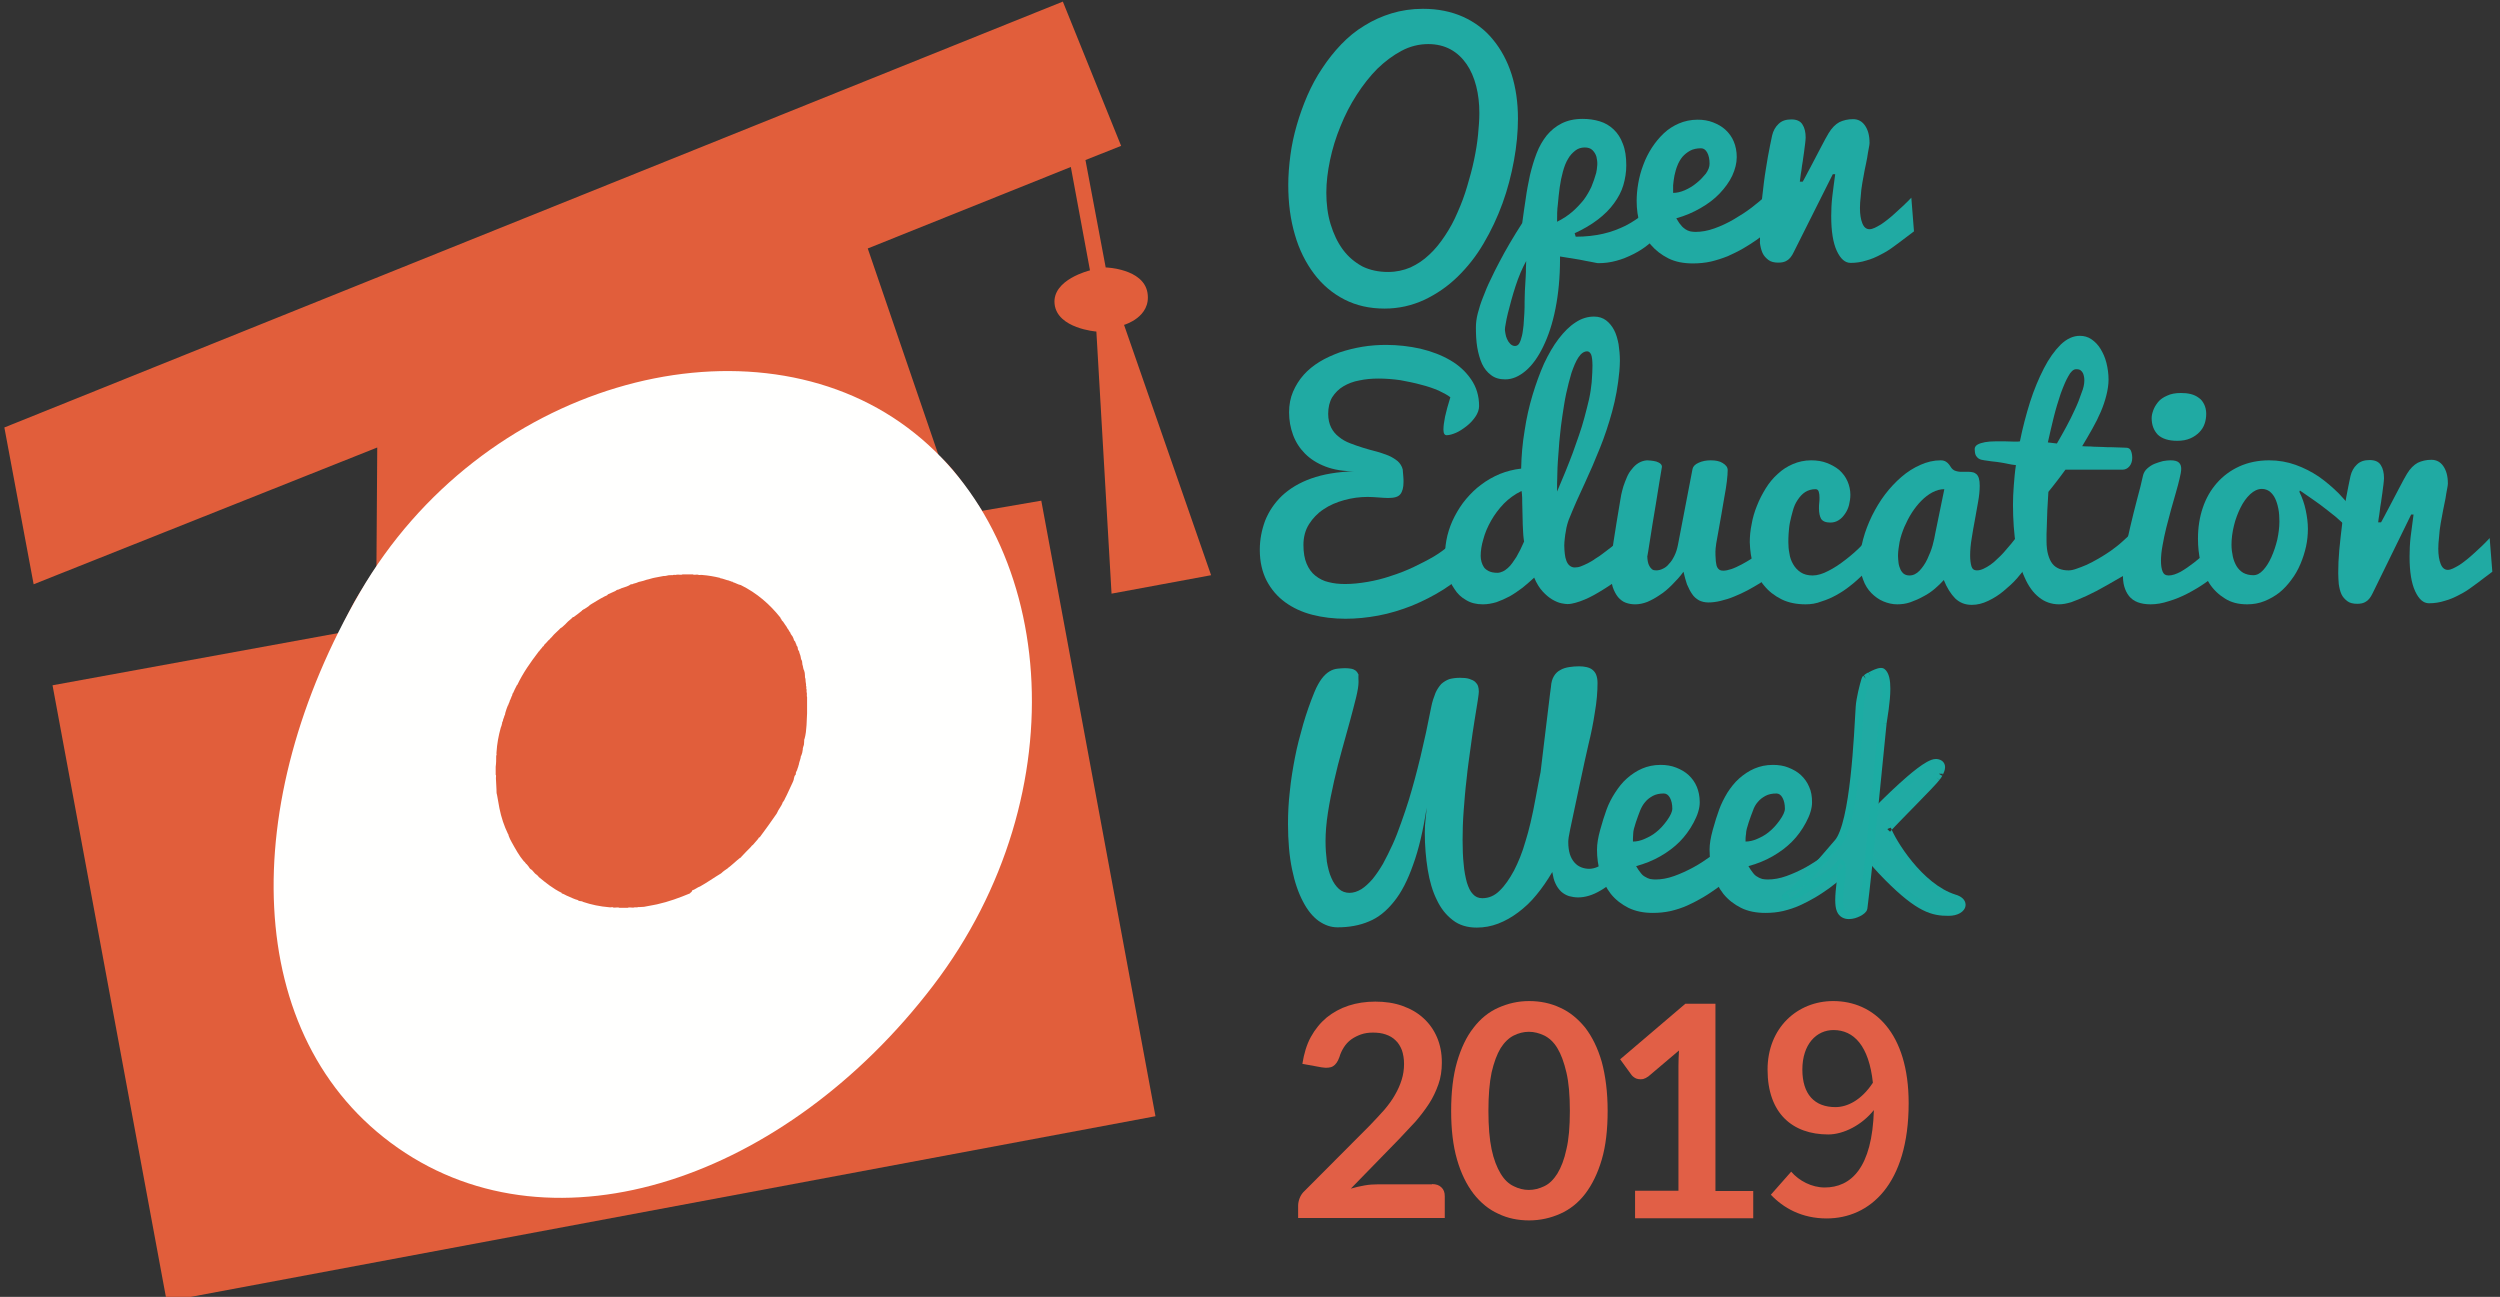 <?xml version="1.0" encoding="UTF-8"?>
<svg width="160px" height="83px" viewBox="0 0 160 83" version="1.1" xmlns="http://www.w3.org/2000/svg" xmlns:xlink="http://www.w3.org/1999/xlink">
    <rect x="0" y="0" width="160" height="83" fill="#333333" stroke="none"/>
    <!-- Generator: Sketch 51.3 (57544) - http://www.bohemiancoding.com/sketch -->
    <title>oew logo copy</title>
    <desc>Created with Sketch.</desc>
    <defs></defs>
    <g id="Page-1" stroke="none" stroke-width="1" fill="none" fill-rule="evenodd">
        <g id="Flyer-option-2-back" transform="translate(-33, -49)">
            <g id="oew-logo" transform="translate(33, 49)">
                <g id="Group-8">
                    <path d="M99.653,14.192 C100.028,14.004 100.369,13.781 100.641,13.542 C100.914,13.302 101.152,13.046 101.357,12.79 C101.561,12.516 101.714,12.242 101.851,11.952 C101.97,11.661 102.072,11.37 102.157,11.063 C102.191,10.926 102.208,10.755 102.225,10.567 C102.242,10.379 102.208,10.208 102.174,10.037 C102.123,9.866 102.038,9.729 101.918,9.609 C101.799,9.49 101.629,9.438 101.424,9.438 C101.186,9.438 100.982,9.507 100.812,9.643 C100.641,9.78 100.471,9.951 100.351,10.174 C100.215,10.396 100.113,10.669 100.028,10.977 C99.943,11.285 99.875,11.61 99.824,11.969 C99.772,12.328 99.738,12.687 99.704,13.063 C99.653,13.422 99.653,13.816 99.653,14.192 Z M96.314,21.099 C96.314,21.151 96.332,21.236 96.349,21.356 C96.365,21.476 96.399,21.578 96.451,21.698 C96.502,21.818 96.57,21.92 96.655,22.006 C96.741,22.091 96.843,22.143 96.962,22.143 C97.064,22.143 97.166,22.091 97.234,21.972 C97.303,21.852 97.354,21.698 97.405,21.493 C97.456,21.287 97.473,21.066 97.507,20.826 C97.524,20.569 97.541,20.313 97.558,20.057 C97.575,19.8 97.575,19.544 97.575,19.287 C97.575,19.031 97.592,18.808 97.592,18.62 C97.609,18.278 97.626,17.988 97.643,17.748 C97.66,17.509 97.66,17.304 97.66,17.15 C97.66,16.979 97.677,16.825 97.677,16.705 C97.558,16.91 97.439,17.167 97.32,17.441 C97.2,17.714 97.098,18.005 96.996,18.312 C96.893,18.62 96.808,18.911 96.723,19.219 C96.638,19.526 96.57,19.8 96.502,20.057 C96.434,20.313 96.399,20.535 96.365,20.723 C96.332,20.877 96.314,21.014 96.314,21.099 Z M100.845,15.149 C101.492,15.149 102.072,15.081 102.6,14.961 C103.128,14.842 103.605,14.653 104.03,14.448 C104.456,14.226 104.848,13.969 105.189,13.679 C105.529,13.388 105.853,13.08 106.126,12.738 L106.228,14.927 C106.024,15.183 105.785,15.423 105.496,15.645 C105.206,15.884 104.882,16.09 104.542,16.26 C104.201,16.432 103.843,16.585 103.452,16.688 C103.076,16.791 102.702,16.842 102.327,16.842 C102.276,16.842 102.225,16.842 102.157,16.825 C102.089,16.808 101.97,16.791 101.816,16.757 C101.646,16.722 101.407,16.688 101.101,16.619 C100.795,16.568 100.369,16.5 99.841,16.415 L99.841,16.585 C99.841,17.748 99.738,18.808 99.551,19.749 C99.363,20.706 99.091,21.51 98.767,22.177 C98.444,22.844 98.069,23.374 97.643,23.733 C97.217,24.092 96.791,24.28 96.332,24.28 C95.974,24.28 95.667,24.194 95.429,24.006 C95.19,23.835 94.986,23.579 94.85,23.288 C94.713,22.98 94.611,22.621 94.543,22.228 C94.475,21.818 94.458,21.39 94.458,20.945 C94.458,20.689 94.492,20.382 94.577,20.057 C94.662,19.732 94.764,19.39 94.918,19.014 C95.054,18.654 95.207,18.278 95.395,17.902 C95.565,17.526 95.753,17.167 95.94,16.808 C96.365,15.987 96.86,15.149 97.422,14.277 C97.49,13.781 97.558,13.268 97.643,12.738 C97.711,12.208 97.814,11.712 97.916,11.216 C98.035,10.721 98.171,10.259 98.342,9.815 C98.512,9.37 98.733,8.994 98.989,8.669 C99.261,8.344 99.568,8.088 99.943,7.9 C100.317,7.711 100.76,7.609 101.288,7.609 C101.681,7.609 102.038,7.66 102.379,7.763 C102.719,7.865 103.009,8.036 103.265,8.275 C103.52,8.515 103.724,8.823 103.86,9.199 C104.014,9.575 104.082,10.037 104.082,10.584 C104.082,11.011 104.014,11.439 103.894,11.85 C103.775,12.26 103.571,12.636 103.298,13.012 C103.026,13.388 102.685,13.73 102.259,14.055 C101.833,14.38 101.339,14.67 100.778,14.927 L100.845,15.149 Z" id="Fill-263" fill="#20AAA3"></path>
                    <path d="M107.08,12.345 C107.301,12.345 107.557,12.293 107.829,12.174 C108.102,12.054 108.358,11.901 108.579,11.712 C108.817,11.525 109.004,11.319 109.175,11.114 C109.328,10.892 109.413,10.686 109.413,10.482 C109.413,10.191 109.362,9.951 109.26,9.763 C109.158,9.575 109.022,9.49 108.868,9.49 C108.596,9.49 108.358,9.541 108.17,9.643 C107.982,9.746 107.812,9.883 107.676,10.037 C107.54,10.208 107.437,10.379 107.352,10.601 C107.267,10.806 107.216,11.011 107.165,11.234 C107.131,11.439 107.097,11.644 107.08,11.85 C107.08,12.037 107.08,12.208 107.08,12.345 Z M108.34,16.859 C107.744,16.859 107.216,16.757 106.773,16.534 C106.33,16.312 105.955,16.021 105.649,15.662 C105.342,15.303 105.121,14.876 104.968,14.38 C104.814,13.901 104.746,13.388 104.746,12.858 C104.746,12.499 104.78,12.123 104.848,11.73 C104.917,11.336 105.019,10.943 105.172,10.55 C105.308,10.174 105.496,9.798 105.718,9.456 C105.939,9.114 106.194,8.806 106.483,8.532 C106.773,8.259 107.097,8.053 107.455,7.9 C107.812,7.746 108.221,7.66 108.647,7.66 C109.004,7.66 109.328,7.711 109.635,7.831 C109.942,7.951 110.214,8.105 110.435,8.31 C110.657,8.515 110.844,8.772 110.963,9.062 C111.083,9.353 111.151,9.677 111.151,10.054 C111.151,10.447 111.048,10.84 110.861,11.251 C110.674,11.644 110.401,12.02 110.061,12.379 C109.72,12.738 109.311,13.046 108.834,13.319 C108.358,13.593 107.846,13.816 107.284,13.969 C107.387,14.141 107.472,14.294 107.574,14.397 C107.659,14.517 107.761,14.602 107.863,14.67 C107.965,14.739 108.051,14.773 108.17,14.807 C108.273,14.825 108.391,14.842 108.51,14.842 C108.885,14.842 109.294,14.773 109.72,14.619 C110.146,14.466 110.554,14.277 110.963,14.038 C111.372,13.799 111.747,13.559 112.105,13.285 C112.462,13.012 112.769,12.756 113.007,12.516 L114.234,13.799 C113.672,14.38 113.075,14.893 112.445,15.337 C112.173,15.526 111.883,15.714 111.56,15.902 C111.236,16.09 110.913,16.243 110.572,16.398 C110.231,16.534 109.856,16.654 109.498,16.74 C109.107,16.825 108.732,16.859 108.34,16.859 Z" id="Fill-264" fill="#20AAA3"></path>
                    <path d="M112.633,14.858 C112.633,14.431 112.65,13.952 112.701,13.388 C112.752,12.841 112.82,12.277 112.888,11.695 C112.956,11.131 113.059,10.567 113.144,10.037 C113.246,9.507 113.331,9.045 113.416,8.669 C113.485,8.378 113.621,8.122 113.825,7.934 C114.029,7.728 114.302,7.643 114.643,7.643 C114.984,7.643 115.222,7.746 115.358,7.968 C115.494,8.173 115.562,8.464 115.562,8.806 C115.562,8.908 115.545,9.028 115.528,9.199 C115.511,9.37 115.477,9.541 115.46,9.729 C115.426,9.917 115.409,10.122 115.375,10.327 C115.341,10.533 115.307,10.721 115.29,10.909 C115.256,11.08 115.239,11.234 115.222,11.37 C115.205,11.507 115.188,11.592 115.188,11.627 L115.375,11.627 C115.409,11.559 115.477,11.439 115.562,11.285 C115.647,11.131 115.733,10.943 115.852,10.738 C115.954,10.533 116.073,10.31 116.193,10.088 C116.312,9.866 116.431,9.643 116.533,9.438 C116.635,9.233 116.738,9.045 116.823,8.891 C116.908,8.737 116.976,8.617 117.027,8.532 C117.231,8.19 117.47,7.951 117.726,7.814 C117.981,7.694 118.271,7.626 118.595,7.626 C118.918,7.626 119.173,7.763 119.361,8.036 C119.549,8.31 119.651,8.669 119.651,9.148 C119.651,9.216 119.634,9.336 119.599,9.507 C119.566,9.677 119.531,9.866 119.497,10.105 C119.463,10.344 119.395,10.584 119.344,10.858 C119.293,11.131 119.242,11.422 119.191,11.695 C119.14,11.986 119.105,12.26 119.088,12.55 C119.054,12.824 119.037,13.098 119.037,13.319 C119.037,13.713 119.088,14.038 119.191,14.294 C119.293,14.551 119.446,14.67 119.651,14.67 C119.753,14.67 119.855,14.636 119.974,14.585 C120.094,14.534 120.23,14.448 120.383,14.363 C120.519,14.277 120.672,14.157 120.826,14.038 C120.979,13.918 121.116,13.799 121.268,13.661 C121.609,13.354 121.967,13.029 122.325,12.653 L122.495,14.807 L122.018,15.167 C121.763,15.372 121.49,15.559 121.218,15.765 C120.945,15.97 120.672,16.141 120.366,16.295 C120.077,16.449 119.77,16.585 119.446,16.671 C119.122,16.774 118.799,16.825 118.441,16.825 C118.083,16.825 117.794,16.568 117.555,16.056 C117.317,15.542 117.198,14.807 117.198,13.833 C117.198,13.457 117.215,13.029 117.266,12.584 C117.317,12.14 117.385,11.661 117.453,11.148 L117.3,11.148 L114.796,16.141 C114.676,16.398 114.524,16.585 114.37,16.671 C114.217,16.774 114.029,16.808 113.808,16.808 C113.553,16.808 113.331,16.757 113.178,16.637 C113.024,16.517 112.888,16.38 112.803,16.192 C112.718,16.004 112.667,15.782 112.633,15.542 C112.65,15.354 112.633,15.115 112.633,14.858" id="Fill-265" fill="#20AAA3"></path>
                    <path d="M88.837,17.406 C89.348,17.406 89.825,17.304 90.268,17.116 C90.711,16.91 91.102,16.654 91.477,16.295 C91.852,15.953 92.175,15.542 92.482,15.081 C92.789,14.619 93.061,14.124 93.283,13.593 C93.521,13.063 93.725,12.516 93.896,11.935 C94.066,11.37 94.22,10.806 94.338,10.242 C94.458,9.677 94.543,9.148 94.594,8.635 C94.645,8.122 94.679,7.643 94.679,7.233 C94.679,6.617 94.611,6.036 94.475,5.506 C94.338,4.975 94.134,4.497 93.862,4.104 C93.589,3.71 93.249,3.385 92.84,3.163 C92.431,2.941 91.954,2.821 91.409,2.821 C90.83,2.821 90.251,2.958 89.705,3.249 C89.16,3.54 88.649,3.916 88.156,4.394 C87.678,4.873 87.236,5.437 86.827,6.07 C86.418,6.702 86.077,7.369 85.788,8.088 C85.499,8.789 85.277,9.507 85.123,10.242 C84.97,10.977 84.885,11.661 84.885,12.328 C84.885,13.046 84.97,13.73 85.158,14.346 C85.345,14.961 85.601,15.508 85.941,15.97 C86.282,16.432 86.69,16.774 87.184,17.047 C87.661,17.286 88.224,17.406 88.837,17.406 Z M88.615,19.749 C87.661,19.749 86.81,19.56 86.043,19.168 C85.277,18.774 84.629,18.227 84.102,17.526 C83.574,16.825 83.148,15.987 82.875,15.03 C82.586,14.055 82.449,12.995 82.449,11.832 C82.449,11.216 82.501,10.584 82.586,9.934 C82.671,9.285 82.807,8.651 82.995,8.002 C83.182,7.352 83.403,6.737 83.676,6.104 C83.948,5.489 84.255,4.908 84.629,4.36 C84.987,3.813 85.396,3.3 85.839,2.838 C86.282,2.376 86.776,1.966 87.321,1.642 C87.866,1.299 88.445,1.043 89.058,0.855 C89.671,0.667 90.353,0.564 91.068,0.564 C92.022,0.564 92.874,0.735 93.64,1.077 C94.39,1.419 95.037,1.898 95.548,2.531 C96.059,3.146 96.468,3.898 96.741,4.753 C97.013,5.608 97.149,6.566 97.149,7.592 C97.149,8.447 97.064,9.336 96.893,10.276 C96.723,11.2 96.485,12.123 96.161,13.012 C95.838,13.901 95.429,14.773 94.952,15.577 C94.475,16.398 93.912,17.099 93.283,17.714 C92.652,18.33 91.954,18.808 91.17,19.184 C90.353,19.56 89.518,19.749 88.615,19.749 Z" id="Fill-266" fill="#20AAA3"></path>
                    <path d="M94.134,36.283 C93.623,36.83 93.044,37.309 92.397,37.719 C91.75,38.13 91.068,38.471 90.37,38.762 C89.671,39.036 88.956,39.258 88.224,39.395 C87.491,39.532 86.793,39.6 86.111,39.6 C85.362,39.6 84.647,39.515 83.983,39.344 C83.318,39.173 82.738,38.899 82.245,38.54 C81.751,38.181 81.359,37.719 81.069,37.172 C80.78,36.608 80.627,35.958 80.627,35.189 C80.627,34.539 80.746,33.924 80.967,33.325 C81.206,32.727 81.564,32.196 82.04,31.735 C82.534,31.273 83.148,30.897 83.914,30.624 C84.681,30.35 85.584,30.196 86.657,30.162 C85.958,30.162 85.345,30.059 84.817,29.854 C84.289,29.649 83.863,29.376 83.522,29.033 C83.182,28.691 82.926,28.298 82.756,27.836 C82.586,27.375 82.501,26.896 82.501,26.383 C82.501,25.904 82.586,25.46 82.756,25.066 C82.926,24.673 83.148,24.314 83.437,23.989 C83.726,23.664 84.068,23.391 84.459,23.151 C84.851,22.912 85.277,22.724 85.737,22.553 C86.196,22.399 86.69,22.279 87.184,22.194 C87.696,22.109 88.207,22.074 88.717,22.074 C89.467,22.074 90.199,22.16 90.898,22.314 C91.613,22.485 92.244,22.724 92.806,23.049 C93.368,23.374 93.81,23.784 94.151,24.28 C94.492,24.776 94.662,25.34 94.662,25.99 C94.662,26.212 94.577,26.451 94.424,26.674 C94.271,26.896 94.083,27.101 93.862,27.272 C93.64,27.443 93.419,27.597 93.18,27.7 C92.942,27.802 92.738,27.853 92.584,27.853 C92.448,27.853 92.38,27.734 92.38,27.494 C92.38,27.289 92.414,27.016 92.482,26.674 C92.55,26.349 92.669,25.921 92.823,25.425 C92.652,25.289 92.397,25.152 92.073,24.998 C91.75,24.861 91.374,24.725 90.949,24.622 C90.523,24.502 90.08,24.417 89.62,24.331 C89.143,24.263 88.684,24.228 88.224,24.228 C87.798,24.228 87.389,24.263 86.997,24.348 C86.605,24.417 86.264,24.553 85.975,24.725 C85.686,24.895 85.447,25.135 85.26,25.425 C85.089,25.716 85.004,26.075 85.004,26.486 C85.004,26.827 85.073,27.118 85.191,27.358 C85.311,27.597 85.481,27.802 85.686,27.956 C85.89,28.127 86.129,28.264 86.401,28.366 C86.673,28.469 86.946,28.571 87.236,28.657 C87.525,28.742 87.798,28.828 88.087,28.896 C88.36,28.965 88.615,29.067 88.854,29.153 C89.093,29.255 89.28,29.376 89.45,29.512 C89.603,29.649 89.723,29.837 89.774,30.042 C89.791,30.179 89.791,30.316 89.808,30.452 C89.825,30.589 89.825,30.726 89.825,30.845 C89.825,31.205 89.757,31.461 89.62,31.632 C89.484,31.803 89.228,31.871 88.837,31.871 C88.666,31.871 88.462,31.854 88.224,31.837 C87.985,31.82 87.746,31.803 87.525,31.803 C87.014,31.803 86.52,31.871 86.026,32.008 C85.532,32.145 85.089,32.333 84.715,32.59 C84.323,32.846 84.016,33.171 83.778,33.547 C83.539,33.924 83.42,34.368 83.42,34.881 C83.42,35.36 83.488,35.753 83.624,36.078 C83.761,36.403 83.948,36.659 84.187,36.847 C84.425,37.035 84.715,37.189 85.038,37.258 C85.362,37.343 85.72,37.377 86.094,37.377 C86.555,37.377 87.014,37.326 87.525,37.241 C88.02,37.155 88.513,37.035 89.008,36.864 C89.501,36.71 89.978,36.522 90.455,36.3 C90.915,36.078 91.357,35.855 91.767,35.616 C92.175,35.377 92.516,35.103 92.823,34.847 C93.13,34.573 93.368,34.3 93.521,34.026 L94.134,36.283" id="Fill-267" fill="#20AAA3"></path>
                    <path d="M101.868,24.468 C101.901,24.024 101.918,23.664 101.918,23.408 C101.918,23.066 101.885,22.826 101.833,22.69 C101.766,22.553 101.681,22.485 101.578,22.485 C101.373,22.485 101.186,22.621 101.016,22.877 C100.845,23.134 100.71,23.476 100.573,23.869 C100.454,24.28 100.334,24.725 100.232,25.203 C100.13,25.682 100.062,26.161 99.994,26.605 C99.926,27.067 99.875,27.46 99.841,27.836 C99.806,28.212 99.772,28.452 99.772,28.606 C99.755,28.913 99.721,29.221 99.704,29.512 C99.687,29.803 99.67,30.076 99.67,30.316 C99.67,30.555 99.653,30.76 99.653,30.948 C99.653,31.119 99.653,31.273 99.653,31.359 L99.653,31.461 C100.011,30.624 100.351,29.803 100.658,28.982 C100.778,28.623 100.914,28.264 101.05,27.87 C101.186,27.477 101.305,27.101 101.407,26.708 C101.509,26.315 101.612,25.938 101.697,25.562 C101.783,25.169 101.833,24.81 101.868,24.468 Z M97.371,31.427 C96.945,31.632 96.57,31.906 96.247,32.231 C95.923,32.573 95.65,32.932 95.429,33.325 C95.207,33.718 95.037,34.111 94.935,34.505 C94.816,34.898 94.764,35.257 94.764,35.582 C94.764,35.702 94.782,35.838 94.816,35.958 C94.85,36.078 94.901,36.197 94.969,36.3 C95.037,36.403 95.156,36.488 95.293,36.557 C95.429,36.625 95.616,36.659 95.838,36.659 C95.957,36.659 96.059,36.625 96.178,36.574 C96.297,36.522 96.399,36.437 96.502,36.352 C96.604,36.266 96.706,36.146 96.791,36.027 C96.877,35.907 96.962,35.787 97.047,35.651 C97.217,35.36 97.388,35.018 97.541,34.659 C97.524,34.573 97.507,34.419 97.49,34.231 C97.473,34.043 97.473,33.821 97.456,33.581 C97.456,33.342 97.439,33.085 97.439,32.846 C97.439,32.59 97.422,32.351 97.422,32.145 C97.422,31.94 97.422,31.769 97.405,31.632 C97.388,31.478 97.388,31.427 97.371,31.427 Z M103.945,36.796 C103.486,37.155 103.043,37.463 102.6,37.736 C102.413,37.856 102.225,37.959 102.021,38.078 C101.816,38.198 101.612,38.284 101.424,38.369 C101.22,38.454 101.033,38.523 100.845,38.574 C100.658,38.626 100.488,38.66 100.317,38.66 C100.232,38.66 100.096,38.643 99.926,38.609 C99.755,38.574 99.551,38.489 99.346,38.369 C99.142,38.249 98.937,38.078 98.733,37.856 C98.529,37.634 98.342,37.343 98.188,36.967 C97.95,37.189 97.694,37.411 97.439,37.617 C97.166,37.822 96.893,38.01 96.621,38.164 C96.332,38.318 96.059,38.437 95.77,38.54 C95.48,38.626 95.19,38.677 94.901,38.677 C94.492,38.677 94.134,38.592 93.827,38.403 C93.521,38.232 93.266,37.993 93.078,37.685 C92.874,37.394 92.721,37.052 92.635,36.676 C92.533,36.3 92.482,35.907 92.482,35.513 C92.482,35.103 92.533,34.693 92.635,34.266 C92.738,33.855 92.891,33.444 93.095,33.052 C93.3,32.658 93.538,32.282 93.827,31.94 C94.118,31.598 94.441,31.273 94.799,31.017 C95.156,30.743 95.548,30.521 95.991,30.333 C96.417,30.162 96.877,30.042 97.354,29.991 C97.371,29.17 97.439,28.366 97.575,27.563 C97.694,26.759 97.864,26.007 98.086,25.271 C98.308,24.536 98.546,23.886 98.818,23.271 C99.108,22.656 99.415,22.125 99.755,21.681 C100.096,21.236 100.454,20.877 100.829,20.638 C101.203,20.382 101.612,20.261 102.021,20.261 C102.327,20.261 102.583,20.347 102.787,20.501 C102.991,20.655 103.163,20.86 103.298,21.117 C103.435,21.373 103.52,21.681 103.588,22.023 C103.639,22.365 103.673,22.724 103.673,23.083 C103.673,23.305 103.656,23.545 103.639,23.767 C103.554,24.673 103.4,25.528 103.179,26.332 C102.958,27.135 102.702,27.922 102.396,28.674 C102.089,29.443 101.766,30.196 101.424,30.931 C101.067,31.684 100.726,32.453 100.403,33.257 C100.369,33.342 100.334,33.462 100.3,33.581 C100.266,33.701 100.232,33.855 100.215,33.992 C100.181,34.145 100.164,34.3 100.147,34.453 C100.13,34.608 100.113,34.761 100.113,34.915 C100.113,35.103 100.13,35.274 100.147,35.445 C100.164,35.616 100.198,35.753 100.249,35.89 C100.3,36.027 100.369,36.129 100.454,36.197 C100.539,36.266 100.641,36.318 100.778,36.318 C100.897,36.318 101.033,36.3 101.169,36.249 C101.305,36.197 101.459,36.129 101.629,36.044 C101.783,35.958 101.953,35.873 102.106,35.753 C102.276,35.651 102.43,35.548 102.583,35.428 C102.941,35.171 103.298,34.881 103.673,34.556 L103.945,36.796 Z" id="Fill-268" fill="#20AAA3"></path>
                    <path d="M110.572,30.093 C110.572,30.264 110.554,30.503 110.52,30.794 C110.486,31.085 110.435,31.41 110.367,31.769 C110.299,32.128 110.248,32.487 110.18,32.863 C110.112,33.239 110.044,33.599 109.992,33.924 C109.925,34.248 109.89,34.539 109.839,34.778 C109.805,35.018 109.788,35.189 109.788,35.292 C109.788,35.462 109.788,35.633 109.805,35.787 C109.805,35.941 109.839,36.06 109.856,36.18 C109.89,36.3 109.942,36.385 110.01,36.437 C110.078,36.505 110.18,36.522 110.299,36.522 C110.435,36.522 110.606,36.488 110.81,36.42 C111.015,36.352 111.219,36.249 111.457,36.129 C111.679,36.009 111.917,35.873 112.156,35.719 C112.394,35.565 112.616,35.411 112.837,35.24 C113.059,35.069 113.246,34.915 113.416,34.744 C113.587,34.573 113.74,34.436 113.842,34.283 C113.842,34.487 113.842,34.693 113.842,34.864 C113.842,35.035 113.842,35.206 113.842,35.36 C113.842,35.513 113.842,35.684 113.842,35.838 C113.842,36.009 113.842,36.197 113.842,36.403 C113.706,36.539 113.536,36.694 113.314,36.847 C113.109,37.001 112.871,37.172 112.633,37.326 C112.377,37.48 112.121,37.634 111.832,37.787 C111.542,37.942 111.27,38.061 110.98,38.181 C110.691,38.301 110.418,38.386 110.129,38.454 C109.856,38.523 109.584,38.557 109.346,38.557 C109.107,38.557 108.902,38.506 108.732,38.42 C108.562,38.318 108.408,38.198 108.289,38.01 C108.17,37.839 108.068,37.634 107.965,37.394 C107.88,37.155 107.812,36.881 107.744,36.591 C107.523,36.899 107.267,37.172 107.011,37.429 C106.756,37.685 106.5,37.908 106.228,38.078 C105.955,38.267 105.7,38.403 105.427,38.523 C105.155,38.626 104.9,38.677 104.644,38.677 C104.44,38.677 104.236,38.643 104.048,38.574 C103.86,38.506 103.707,38.386 103.554,38.215 C103.418,38.044 103.298,37.822 103.213,37.565 C103.128,37.292 103.094,36.95 103.094,36.557 C103.094,36.06 103.145,35.445 103.265,34.676 C103.384,33.906 103.52,33.052 103.69,32.06 C103.707,31.957 103.724,31.837 103.758,31.667 C103.792,31.495 103.843,31.325 103.894,31.136 C103.962,30.948 104.03,30.743 104.116,30.555 C104.201,30.35 104.303,30.179 104.44,30.025 C104.558,29.871 104.695,29.734 104.866,29.632 C105.036,29.529 105.206,29.478 105.41,29.461 C105.751,29.478 105.99,29.512 106.143,29.597 C106.296,29.666 106.364,29.768 106.364,29.871 C106.313,30.213 106.245,30.589 106.177,31 C106.109,31.41 106.041,31.837 105.973,32.265 C105.905,32.692 105.836,33.103 105.768,33.496 C105.7,33.889 105.649,34.248 105.598,34.573 C105.546,34.881 105.513,35.137 105.479,35.326 C105.444,35.513 105.427,35.616 105.427,35.616 C105.427,35.736 105.444,35.838 105.461,35.941 C105.479,36.044 105.513,36.146 105.564,36.232 C105.615,36.318 105.666,36.385 105.734,36.437 C105.803,36.488 105.888,36.505 105.99,36.505 C106.126,36.505 106.279,36.471 106.415,36.403 C106.569,36.334 106.705,36.232 106.824,36.078 C106.961,35.941 107.063,35.77 107.165,35.565 C107.267,35.36 107.335,35.137 107.387,34.881 L108.323,30.008 C108.358,29.854 108.477,29.717 108.715,29.615 C108.936,29.512 109.192,29.461 109.481,29.461 C109.805,29.461 110.061,29.512 110.248,29.632 C110.469,29.768 110.572,29.905 110.572,30.093" id="Fill-269" fill="#20AAA3"></path>
                    <path d="M115.562,38.677 C114.984,38.677 114.455,38.574 114.012,38.352 C113.57,38.13 113.194,37.839 112.905,37.48 C112.599,37.121 112.377,36.694 112.224,36.215 C112.071,35.736 112.003,35.24 111.986,34.71 C111.986,34.334 112.019,33.958 112.105,33.547 C112.173,33.137 112.292,32.744 112.445,32.368 C112.599,31.974 112.786,31.615 113.007,31.256 C113.229,30.897 113.485,30.589 113.774,30.333 C114.063,30.059 114.387,29.854 114.745,29.7 C115.103,29.546 115.494,29.461 115.92,29.461 C116.278,29.461 116.618,29.512 116.925,29.632 C117.231,29.752 117.505,29.905 117.726,30.093 C117.947,30.299 118.117,30.521 118.237,30.794 C118.356,31.068 118.424,31.359 118.424,31.667 C118.424,31.889 118.39,32.094 118.339,32.316 C118.287,32.521 118.202,32.709 118.083,32.88 C117.964,33.052 117.845,33.188 117.675,33.291 C117.522,33.393 117.334,33.444 117.146,33.444 C116.84,33.444 116.652,33.359 116.55,33.205 C116.465,33.052 116.414,32.829 116.414,32.538 C116.414,32.419 116.414,32.299 116.431,32.179 C116.448,32.06 116.448,31.94 116.448,31.837 C116.448,31.684 116.431,31.564 116.397,31.461 C116.363,31.359 116.295,31.307 116.193,31.307 C115.938,31.307 115.716,31.376 115.528,31.495 C115.341,31.615 115.188,31.786 115.052,31.992 C114.915,32.196 114.813,32.419 114.745,32.676 C114.676,32.932 114.609,33.171 114.558,33.428 C114.506,33.684 114.489,33.924 114.472,34.145 C114.455,34.368 114.455,34.556 114.455,34.71 C114.455,34.932 114.472,35.171 114.524,35.428 C114.558,35.684 114.643,35.907 114.762,36.112 C114.881,36.318 115.035,36.488 115.239,36.625 C115.443,36.761 115.699,36.83 116.006,36.83 C116.312,36.83 116.652,36.728 117.01,36.539 C117.385,36.352 117.743,36.112 118.117,35.821 C118.493,35.531 118.85,35.223 119.191,34.864 C119.531,34.522 119.821,34.197 120.06,33.889 L120.724,35.001 C120.247,35.684 119.736,36.3 119.173,36.83 C118.935,37.052 118.68,37.292 118.407,37.497 C118.134,37.719 117.845,37.908 117.539,38.078 C117.231,38.249 116.925,38.386 116.584,38.489 C116.244,38.626 115.903,38.677 115.562,38.677" id="Fill-270" fill="#20AAA3"></path>
                    <path d="M121.473,35.565 C121.473,35.719 121.49,35.873 121.507,36.027 C121.524,36.18 121.575,36.318 121.626,36.437 C121.677,36.557 121.763,36.659 121.848,36.728 C121.95,36.796 122.069,36.83 122.206,36.83 C122.444,36.83 122.649,36.728 122.853,36.522 C123.04,36.318 123.21,36.078 123.347,35.787 C123.483,35.496 123.603,35.206 123.688,34.898 C123.773,34.59 123.823,34.334 123.858,34.129 L124.437,31.307 C124.181,31.307 123.926,31.376 123.671,31.512 C123.415,31.65 123.193,31.82 122.972,32.043 C122.751,32.265 122.546,32.521 122.359,32.812 C122.171,33.103 122.018,33.41 121.882,33.718 C121.746,34.043 121.643,34.351 121.575,34.676 C121.524,34.984 121.473,35.274 121.473,35.565 Z M129.649,36.318 C129.496,36.522 129.309,36.761 129.07,37.035 C128.831,37.309 128.542,37.565 128.235,37.822 C127.929,38.078 127.605,38.284 127.247,38.454 C126.89,38.626 126.549,38.711 126.191,38.711 C125.765,38.711 125.425,38.574 125.135,38.301 C124.863,38.027 124.607,37.634 124.403,37.121 C124.25,37.292 124.062,37.48 123.841,37.668 C123.619,37.856 123.381,38.027 123.108,38.164 C122.836,38.318 122.563,38.437 122.274,38.54 C121.984,38.643 121.695,38.677 121.422,38.677 C121.116,38.677 120.826,38.609 120.536,38.489 C120.247,38.369 119.991,38.181 119.77,37.959 C119.549,37.736 119.361,37.445 119.242,37.104 C119.105,36.761 119.037,36.385 119.037,35.975 C119.037,35.496 119.105,35.001 119.242,34.505 C119.378,33.992 119.566,33.513 119.804,33.017 C120.043,32.538 120.315,32.077 120.638,31.65 C120.962,31.222 121.32,30.845 121.695,30.521 C122.069,30.196 122.478,29.94 122.904,29.752 C123.329,29.563 123.756,29.461 124.198,29.461 C124.352,29.461 124.454,29.495 124.539,29.546 C124.624,29.597 124.692,29.666 124.744,29.734 C124.794,29.803 124.846,29.888 124.897,29.957 C124.948,30.025 125.016,30.076 125.085,30.11 C125.153,30.144 125.238,30.162 125.323,30.179 C125.408,30.196 125.476,30.196 125.561,30.196 C125.629,30.196 125.697,30.196 125.782,30.196 C125.85,30.196 125.919,30.196 126.004,30.196 C126.106,30.196 126.191,30.213 126.276,30.23 C126.362,30.247 126.43,30.299 126.498,30.35 C126.566,30.418 126.617,30.503 126.651,30.624 C126.685,30.743 126.702,30.897 126.702,31.085 C126.702,31.393 126.668,31.735 126.6,32.111 C126.532,32.487 126.464,32.863 126.396,33.257 C126.328,33.65 126.243,34.043 126.191,34.436 C126.123,34.829 126.089,35.206 126.089,35.548 C126.089,35.855 126.123,36.078 126.174,36.249 C126.226,36.42 126.345,36.505 126.515,36.505 C126.651,36.505 126.788,36.471 126.941,36.403 C127.094,36.334 127.23,36.249 127.384,36.146 C127.537,36.044 127.69,35.907 127.827,35.77 C127.98,35.633 128.116,35.496 128.252,35.343 C128.559,35.001 128.883,34.608 129.206,34.18 L129.649,36.318 Z" id="Fill-271" fill="#20AAA3"></path>
                    <path d="M133.397,24.365 C133.397,24.297 133.397,24.211 133.38,24.126 C133.362,24.041 133.345,23.955 133.311,23.886 C133.277,23.818 133.226,23.75 133.158,23.699 C133.09,23.647 133.005,23.63 132.869,23.63 C132.698,23.63 132.528,23.784 132.374,24.075 C132.204,24.365 132.051,24.742 131.881,25.203 C131.727,25.665 131.574,26.161 131.438,26.708 C131.301,27.255 131.182,27.785 131.063,28.315 C131.166,28.332 131.251,28.332 131.353,28.35 C131.455,28.366 131.54,28.366 131.642,28.384 C131.83,28.059 132.034,27.7 132.238,27.324 C132.443,26.947 132.63,26.571 132.8,26.195 C132.971,25.836 133.107,25.477 133.209,25.169 C133.345,24.844 133.397,24.57 133.397,24.365 Z M136.463,36.522 C135.85,36.881 135.305,37.189 134.827,37.463 C134.351,37.736 133.925,37.959 133.55,38.13 C133.175,38.301 132.852,38.437 132.562,38.54 C132.272,38.626 132.017,38.677 131.778,38.677 C131.301,38.677 130.858,38.523 130.501,38.232 C130.126,37.942 129.819,37.514 129.581,36.967 C129.326,36.42 129.138,35.736 129.019,34.95 C128.9,34.163 128.831,33.274 128.831,32.299 C128.831,31.923 128.848,31.512 128.883,31.068 C128.917,30.641 128.951,30.196 129.019,29.768 C128.831,29.752 128.678,29.717 128.576,29.7 C128.474,29.683 128.354,29.649 128.235,29.632 C128.116,29.615 127.963,29.58 127.793,29.563 C127.605,29.546 127.349,29.512 127.009,29.461 C126.856,29.443 126.736,29.41 126.651,29.358 C126.566,29.307 126.515,29.238 126.464,29.17 C126.43,29.102 126.396,29.016 126.396,28.948 C126.396,28.862 126.379,28.794 126.379,28.742 C126.379,28.623 126.447,28.52 126.566,28.452 C126.685,28.384 126.856,28.332 127.043,28.298 C127.23,28.264 127.452,28.247 127.69,28.247 C127.929,28.247 128.15,28.247 128.354,28.247 C128.576,28.247 128.763,28.264 128.934,28.264 C129.104,28.264 129.223,28.264 129.275,28.247 C129.445,27.392 129.666,26.554 129.922,25.734 C130.178,24.929 130.484,24.211 130.807,23.579 C131.131,22.946 131.489,22.45 131.881,22.057 C132.272,21.681 132.681,21.493 133.107,21.493 C133.38,21.493 133.635,21.561 133.856,21.715 C134.078,21.869 134.282,22.074 134.436,22.331 C134.589,22.587 134.725,22.877 134.81,23.22 C134.895,23.561 134.947,23.921 134.947,24.297 C134.947,24.605 134.895,24.947 134.81,25.289 C134.725,25.631 134.606,25.99 134.453,26.349 C134.299,26.708 134.112,27.084 133.908,27.443 C133.703,27.819 133.482,28.178 133.26,28.554 C133.311,28.554 133.413,28.571 133.55,28.571 C133.686,28.571 133.839,28.571 134.01,28.589 C134.18,28.589 134.368,28.606 134.572,28.606 C134.776,28.623 134.981,28.623 135.168,28.623 C135.356,28.623 135.543,28.64 135.696,28.64 C135.866,28.64 136.002,28.657 136.105,28.657 C136.224,28.657 136.326,28.726 136.378,28.845 C136.429,28.965 136.463,29.118 136.463,29.307 C136.463,29.529 136.394,29.717 136.276,29.854 C136.156,29.991 136.002,30.059 135.85,30.059 L132.187,30.059 C132,30.316 131.812,30.572 131.625,30.811 C131.438,31.051 131.268,31.273 131.097,31.478 C131.08,31.871 131.046,32.265 131.029,32.641 C131.029,32.812 131.012,32.983 131.012,33.154 C131.012,33.325 130.995,33.496 130.995,33.684 C130.995,33.855 130.978,34.026 130.978,34.18 C130.978,34.334 130.978,34.487 130.978,34.625 C130.978,34.967 131.012,35.257 131.08,35.496 C131.148,35.736 131.233,35.924 131.353,36.078 C131.472,36.232 131.625,36.334 131.796,36.403 C131.966,36.471 132.17,36.505 132.392,36.505 C132.528,36.505 132.698,36.471 132.886,36.403 C133.09,36.334 133.311,36.249 133.55,36.146 C133.788,36.027 134.044,35.907 134.299,35.753 C134.572,35.599 134.827,35.428 135.083,35.257 C135.338,35.069 135.594,34.881 135.815,34.676 C136.054,34.47 136.258,34.266 136.463,34.06 L136.463,36.522 Z" id="Fill-272" fill="#20AAA3"></path>
                    <path d="M137.706,26.759 C137.706,26.605 137.74,26.451 137.808,26.263 C137.876,26.075 137.978,25.904 138.115,25.734 C138.251,25.562 138.455,25.425 138.694,25.323 C138.933,25.203 139.239,25.152 139.58,25.152 C139.801,25.152 140.005,25.169 140.21,25.22 C140.415,25.271 140.585,25.357 140.721,25.46 C140.874,25.562 140.976,25.699 141.062,25.87 C141.147,26.041 141.198,26.246 141.198,26.486 C141.198,26.708 141.164,26.913 141.096,27.118 C141.027,27.324 140.908,27.511 140.755,27.666 C140.602,27.819 140.415,27.956 140.176,28.059 C139.937,28.161 139.665,28.212 139.341,28.212 C138.779,28.212 138.37,28.076 138.098,27.819 C137.843,27.545 137.706,27.203 137.706,26.759 Z M141.982,36.625 C141.76,36.83 141.471,37.07 141.13,37.309 C140.789,37.548 140.415,37.77 140.022,37.976 C139.631,38.181 139.222,38.352 138.814,38.471 C138.404,38.609 138.013,38.677 137.638,38.677 C137.314,38.677 137.025,38.626 136.803,38.54 C136.582,38.454 136.394,38.318 136.258,38.147 C136.122,37.976 136.02,37.77 135.952,37.531 C135.883,37.292 135.866,37.035 135.866,36.745 C135.866,36.334 135.917,35.873 136.002,35.343 C136.088,34.812 136.207,34.248 136.344,33.684 C136.48,33.119 136.616,32.538 136.769,31.974 C136.923,31.41 137.059,30.88 137.161,30.401 C137.212,30.23 137.297,30.093 137.434,29.974 C137.569,29.854 137.723,29.752 137.893,29.683 C138.064,29.615 138.234,29.563 138.421,29.512 C138.609,29.478 138.762,29.461 138.916,29.461 C139.188,29.461 139.358,29.512 139.461,29.615 C139.563,29.717 139.597,29.854 139.597,30.008 C139.597,30.144 139.563,30.35 139.495,30.624 C139.427,30.897 139.358,31.188 139.256,31.529 C139.154,31.871 139.051,32.231 138.949,32.607 C138.847,33 138.745,33.377 138.643,33.769 C138.54,34.163 138.472,34.539 138.405,34.898 C138.336,35.257 138.302,35.599 138.302,35.89 C138.302,36.18 138.336,36.403 138.405,36.574 C138.472,36.745 138.592,36.83 138.796,36.83 C139.018,36.83 139.273,36.745 139.563,36.591 C139.835,36.437 140.124,36.232 140.415,36.009 C140.704,35.787 140.976,35.548 141.249,35.308 C141.521,35.069 141.76,34.864 141.982,34.693 L141.982,36.625 Z" id="Fill-273" fill="#20AAA3"></path>
                    <path d="M144.213,36.813 C144.435,36.813 144.639,36.71 144.843,36.488 C145.047,36.266 145.218,35.993 145.371,35.651 C145.525,35.308 145.644,34.95 145.746,34.539 C145.831,34.129 145.882,33.753 145.882,33.377 C145.882,33.085 145.865,32.812 145.814,32.555 C145.763,32.299 145.695,32.077 145.61,31.906 C145.525,31.718 145.406,31.581 145.269,31.461 C145.132,31.359 144.962,31.29 144.758,31.29 C144.503,31.29 144.247,31.41 144.009,31.632 C143.77,31.854 143.565,32.145 143.395,32.487 C143.225,32.829 143.072,33.222 142.97,33.65 C142.868,34.077 142.816,34.47 142.816,34.864 C142.816,35.137 142.851,35.377 142.901,35.616 C142.953,35.855 143.038,36.06 143.14,36.232 C143.242,36.403 143.395,36.557 143.565,36.659 C143.753,36.761 143.974,36.813 144.213,36.813 Z M147.16,31.478 C147.347,31.854 147.483,32.248 147.568,32.658 C147.654,33.068 147.705,33.462 147.705,33.838 C147.705,34.214 147.67,34.59 147.585,34.984 C147.5,35.36 147.381,35.736 147.228,36.095 C147.075,36.454 146.887,36.796 146.649,37.104 C146.427,37.411 146.172,37.685 145.882,37.925 C145.593,38.147 145.269,38.335 144.928,38.471 C144.588,38.609 144.213,38.677 143.821,38.677 C143.259,38.677 142.782,38.557 142.39,38.301 C141.999,38.061 141.658,37.736 141.402,37.343 C141.147,36.95 140.959,36.505 140.84,35.993 C140.721,35.496 140.67,34.984 140.67,34.47 C140.67,33.769 140.772,33.103 140.976,32.504 C141.181,31.889 141.488,31.359 141.879,30.914 C142.271,30.469 142.748,30.11 143.31,29.854 C143.872,29.597 144.52,29.461 145.217,29.461 C145.831,29.461 146.393,29.563 146.921,29.752 C147.449,29.94 147.943,30.196 148.403,30.503 C148.863,30.828 149.289,31.188 149.698,31.598 C150.089,32.008 150.464,32.436 150.805,32.863 L150.618,34.214 C150.447,33.992 150.209,33.735 149.919,33.462 C149.63,33.188 149.323,32.932 148.982,32.676 C148.659,32.419 148.335,32.179 148.011,31.957 C147.687,31.735 147.415,31.547 147.194,31.393 L147.16,31.478 Z" id="Fill-274" fill="#20AAA3"></path>
                    <path d="M149.647,36.659 C149.647,36.232 149.664,35.753 149.715,35.189 C149.766,34.642 149.834,34.077 149.902,33.496 C149.97,32.932 150.072,32.368 150.157,31.837 C150.26,31.307 150.345,30.845 150.431,30.469 C150.498,30.179 150.635,29.922 150.839,29.734 C151.043,29.529 151.316,29.443 151.656,29.443 C151.998,29.443 152.236,29.546 152.372,29.768 C152.508,29.974 152.576,30.264 152.576,30.606 C152.576,30.709 152.559,30.828 152.542,31 C152.525,31.17 152.491,31.342 152.474,31.529 C152.44,31.718 152.423,31.923 152.389,32.128 C152.355,32.333 152.321,32.521 152.304,32.709 C152.287,32.897 152.253,33.034 152.236,33.171 C152.219,33.308 152.202,33.393 152.202,33.428 L152.389,33.428 C152.423,33.359 152.491,33.239 152.576,33.085 C152.662,32.932 152.747,32.744 152.866,32.538 C152.968,32.333 153.088,32.111 153.206,31.889 C153.326,31.667 153.445,31.444 153.547,31.239 C153.649,31.034 153.752,30.845 153.837,30.692 C153.922,30.538 153.99,30.418 154.041,30.333 C154.246,29.991 154.484,29.752 154.74,29.615 C154.995,29.495 155.285,29.427 155.608,29.427 C155.932,29.427 156.187,29.563 156.375,29.837 C156.562,30.11 156.664,30.469 156.664,30.948 C156.664,31.017 156.647,31.136 156.613,31.307 C156.579,31.478 156.545,31.667 156.511,31.906 C156.46,32.128 156.409,32.385 156.358,32.658 C156.307,32.932 156.256,33.222 156.204,33.496 C156.153,33.786 156.119,34.06 156.102,34.351 C156.068,34.625 156.051,34.898 156.051,35.12 C156.051,35.513 156.102,35.838 156.204,36.095 C156.307,36.352 156.46,36.471 156.664,36.471 C156.767,36.471 156.869,36.437 156.988,36.385 C157.108,36.334 157.244,36.249 157.397,36.163 C157.533,36.078 157.686,35.958 157.84,35.838 C157.993,35.719 158.129,35.599 158.283,35.462 C158.623,35.154 158.981,34.829 159.339,34.436 L159.509,36.591 L159.032,36.95 C158.777,37.155 158.504,37.343 158.231,37.548 C157.959,37.753 157.686,37.925 157.38,38.078 C157.09,38.232 156.784,38.369 156.46,38.454 C156.136,38.557 155.813,38.609 155.455,38.609 C155.097,38.609 154.808,38.352 154.57,37.839 C154.331,37.326 154.212,36.591 154.212,35.616 C154.212,35.24 154.229,34.812 154.279,34.368 C154.331,33.924 154.399,33.444 154.467,32.932 L154.314,32.932 L151.844,37.976 C151.724,38.232 151.571,38.42 151.418,38.506 C151.265,38.609 151.077,38.643 150.856,38.643 C150.601,38.643 150.379,38.592 150.225,38.471 C150.072,38.352 149.936,38.215 149.851,38.027 C149.766,37.839 149.715,37.617 149.681,37.377 C149.664,37.155 149.647,36.916 149.647,36.659" id="Fill-275" fill="#20AAA3"></path>
                    <path d="M86.946,43.652 C86.946,43.875 86.895,44.2 86.793,44.627 C86.69,45.054 86.555,45.551 86.401,46.132 C86.247,46.696 86.077,47.312 85.89,47.978 C85.703,48.645 85.532,49.312 85.379,49.996 C85.226,50.68 85.089,51.347 84.987,52.013 C84.885,52.68 84.834,53.279 84.834,53.844 C84.834,54.305 84.868,54.732 84.919,55.143 C84.987,55.536 85.073,55.895 85.208,56.186 C85.328,56.476 85.499,56.716 85.686,56.887 C85.873,57.058 86.111,57.143 86.367,57.143 C86.623,57.143 86.878,57.058 87.133,56.904 C87.372,56.75 87.611,56.528 87.849,56.254 C88.07,55.98 88.292,55.656 88.513,55.28 C88.717,54.903 88.922,54.493 89.126,54.048 C89.331,53.604 89.501,53.142 89.671,52.663 C89.842,52.185 90.012,51.689 90.166,51.193 C90.694,49.449 91.17,47.465 91.596,45.26 C91.665,44.901 91.767,44.61 91.869,44.353 C91.971,44.114 92.107,43.926 92.244,43.772 C92.397,43.636 92.567,43.533 92.754,43.464 C92.942,43.413 93.18,43.379 93.436,43.379 C93.674,43.379 93.879,43.396 94.032,43.447 C94.185,43.499 94.305,43.55 94.407,43.636 C94.492,43.721 94.56,43.806 94.594,43.909 C94.628,44.012 94.645,44.131 94.645,44.268 C94.645,44.319 94.628,44.507 94.577,44.832 C94.526,45.157 94.458,45.585 94.373,46.097 C94.288,46.611 94.203,47.192 94.118,47.842 C94.032,48.491 93.929,49.158 93.862,49.859 C93.777,50.543 93.725,51.227 93.674,51.894 C93.623,52.561 93.606,53.177 93.606,53.741 C93.606,54.322 93.623,54.835 93.674,55.296 C93.708,55.758 93.794,56.152 93.879,56.476 C93.981,56.801 94.1,57.058 94.271,57.229 C94.424,57.4 94.628,57.485 94.867,57.485 C95.276,57.485 95.65,57.331 95.974,57.006 C96.314,56.681 96.604,56.254 96.893,55.724 C97.166,55.194 97.422,54.579 97.626,53.86 C97.848,53.159 98.069,52.236 98.274,51.107 C98.478,49.979 98.597,49.415 98.597,49.415 C98.597,49.415 98.665,48.799 98.818,47.568 C98.972,46.337 99.074,45.482 99.125,45.037 C99.176,44.576 99.228,44.217 99.261,43.961 C99.278,43.67 99.346,43.447 99.449,43.276 C99.551,43.105 99.687,42.969 99.858,42.883 C100.028,42.78 100.215,42.729 100.419,42.695 C100.624,42.661 100.845,42.644 101.067,42.644 C101.237,42.644 101.39,42.661 101.544,42.695 C101.681,42.729 101.816,42.78 101.918,42.866 C102.021,42.951 102.106,43.054 102.157,43.191 C102.208,43.327 102.242,43.499 102.242,43.703 C102.242,44.268 102.191,44.901 102.072,45.585 C101.97,46.268 101.833,46.953 101.663,47.637 C101.492,48.32 100.573,52.697 100.488,53.091 C100.403,53.484 100.369,53.741 100.369,53.878 C100.369,54.185 100.403,54.442 100.471,54.664 C100.539,54.886 100.641,55.057 100.76,55.194 C100.88,55.331 101.016,55.433 101.186,55.502 C101.357,55.57 101.527,55.604 101.714,55.604 C101.901,55.604 102.089,55.553 102.276,55.468 C102.464,55.382 102.651,55.262 102.839,55.109 C103.009,54.955 103.179,54.767 103.333,54.561 C103.486,54.339 103.605,54.117 103.707,53.844 L103.877,55.81 C103.4,56.305 102.924,56.716 102.413,57.006 C101.918,57.297 101.442,57.434 100.999,57.434 C100.795,57.434 100.59,57.4 100.403,57.348 C100.215,57.28 100.062,57.195 99.909,57.058 C99.772,56.921 99.653,56.767 99.551,56.545 C99.448,56.339 99.398,56.1 99.346,55.81 C99.023,56.357 98.682,56.853 98.325,57.28 C97.966,57.725 97.575,58.084 97.166,58.391 C96.758,58.699 96.332,58.938 95.889,59.11 C95.446,59.28 94.986,59.366 94.509,59.366 C93.912,59.366 93.385,59.212 92.976,58.887 C92.55,58.562 92.209,58.135 91.954,57.587 C91.681,57.041 91.494,56.391 91.374,55.656 C91.255,54.92 91.187,54.117 91.187,53.279 C91.187,52.971 91.204,52.68 91.239,52.407 C91.272,52.133 91.289,51.894 91.307,51.689 C91.085,53.142 90.796,54.373 90.438,55.348 C90.097,56.322 89.688,57.126 89.212,57.707 C88.734,58.306 88.207,58.733 87.611,58.973 C87.014,59.229 86.333,59.349 85.601,59.349 C85.175,59.349 84.783,59.212 84.391,58.938 C84.016,58.665 83.676,58.255 83.386,57.69 C83.097,57.143 82.858,56.459 82.688,55.621 C82.518,54.801 82.432,53.826 82.432,52.715 C82.432,52.031 82.466,51.347 82.551,50.629 C82.62,49.911 82.738,49.21 82.875,48.491 C83.012,47.773 83.199,47.072 83.403,46.354 C83.607,45.653 83.846,44.969 84.119,44.302 C84.272,43.926 84.442,43.636 84.595,43.43 C84.749,43.225 84.919,43.071 85.089,42.969 C85.26,42.866 85.43,42.815 85.584,42.797 C85.754,42.78 85.924,42.763 86.094,42.763 C86.231,42.763 86.367,42.78 86.469,42.797 C86.588,42.815 86.69,42.866 86.759,42.917 C86.844,42.986 86.895,43.071 86.946,43.174 C86.929,43.311 86.946,43.464 86.946,43.652" id="Fill-276" fill="#20AAA3"></path>
                    <path d="M104.508,53.86 C104.746,53.86 104.985,53.809 105.257,53.689 C105.529,53.57 105.785,53.433 106.007,53.245 C106.245,53.057 106.467,52.817 106.688,52.51 C106.909,52.202 107.028,51.945 107.028,51.757 C107.028,51.484 106.978,51.244 106.876,51.056 C106.773,50.868 106.637,50.783 106.483,50.783 C106.211,50.783 105.973,50.834 105.785,50.936 C105.598,51.039 105.427,51.159 105.291,51.33 C105.155,51.484 105.053,51.671 104.968,51.877 C104.882,52.082 104.797,52.338 104.695,52.629 C104.593,52.937 104.525,53.177 104.525,53.364 C104.508,53.553 104.508,53.723 104.508,53.86 Z M105.785,58.426 C105.189,58.426 104.678,58.323 104.218,58.101 C103.775,57.878 103.4,57.587 103.094,57.212 C102.804,56.836 102.583,56.408 102.43,55.912 C102.276,55.416 102.208,54.903 102.208,54.373 C102.208,54.014 102.276,53.604 102.413,53.108 C102.549,52.612 102.685,52.185 102.821,51.809 C102.958,51.432 103.145,51.073 103.367,50.731 C103.588,50.389 103.826,50.081 104.116,49.825 C104.406,49.569 104.729,49.346 105.087,49.193 C105.444,49.038 105.836,48.953 106.279,48.953 C106.637,48.953 106.961,49.004 107.267,49.124 C107.574,49.244 107.846,49.397 108.068,49.603 C108.289,49.808 108.477,50.064 108.596,50.355 C108.715,50.645 108.783,50.97 108.783,51.347 C108.783,51.74 108.647,52.168 108.391,52.646 C108.136,53.125 107.829,53.535 107.489,53.878 C107.148,54.22 106.739,54.527 106.262,54.801 C105.785,55.074 105.274,55.28 104.712,55.433 C104.814,55.604 104.9,55.741 105.002,55.861 C105.087,55.98 105.189,56.066 105.291,56.117 C105.394,56.186 105.496,56.22 105.598,56.254 C105.7,56.271 105.82,56.288 105.939,56.288 C106.313,56.288 106.722,56.22 107.148,56.066 C107.574,55.912 107.982,55.724 108.391,55.502 C108.8,55.28 109.175,55.023 109.533,54.767 C109.89,54.493 110.197,54.254 110.435,54.014 L111.662,55.262 C111.1,55.861 110.504,56.391 109.873,56.853 C109.601,57.041 109.311,57.246 108.987,57.434 C108.664,57.622 108.34,57.793 107.999,57.947 C107.659,58.101 107.284,58.221 106.926,58.306 C106.534,58.391 106.16,58.426 105.785,58.426 Z" id="Fill-277" fill="#20AAA3"></path>
                    <path d="M111.713,53.86 C111.934,53.86 112.19,53.809 112.462,53.689 C112.735,53.57 112.99,53.433 113.212,53.245 C113.45,53.057 113.672,52.817 113.893,52.51 C114.115,52.202 114.234,51.945 114.234,51.757 C114.234,51.484 114.183,51.244 114.08,51.056 C113.978,50.868 113.842,50.783 113.689,50.783 C113.416,50.783 113.177,50.834 112.99,50.936 C112.803,51.039 112.633,51.159 112.497,51.33 C112.36,51.484 112.258,51.671 112.19,51.877 C112.105,52.082 112.019,52.338 111.917,52.629 C111.815,52.937 111.747,53.177 111.747,53.364 C111.713,53.553 111.713,53.723 111.713,53.86 Z M112.99,58.426 C112.394,58.426 111.866,58.323 111.423,58.101 C110.98,57.878 110.606,57.587 110.299,57.212 C110.01,56.836 109.771,56.408 109.635,55.912 C109.481,55.416 109.413,54.903 109.413,54.373 C109.413,54.014 109.481,53.604 109.618,53.108 C109.754,52.612 109.89,52.185 110.027,51.809 C110.163,51.432 110.35,51.073 110.554,50.731 C110.776,50.389 111.015,50.081 111.304,49.825 C111.593,49.569 111.917,49.346 112.275,49.193 C112.633,49.038 113.024,48.953 113.468,48.953 C113.825,48.953 114.166,49.004 114.455,49.124 C114.762,49.244 115.035,49.397 115.256,49.603 C115.477,49.808 115.664,50.064 115.784,50.355 C115.92,50.645 115.971,50.97 115.971,51.347 C115.971,51.74 115.835,52.168 115.579,52.646 C115.324,53.125 115.018,53.535 114.676,53.878 C114.336,54.22 113.927,54.527 113.45,54.801 C112.973,55.074 112.462,55.28 111.9,55.433 C112.003,55.604 112.088,55.741 112.19,55.861 C112.275,55.98 112.377,56.066 112.48,56.117 C112.582,56.186 112.684,56.22 112.786,56.254 C112.888,56.271 113.007,56.288 113.127,56.288 C113.501,56.288 113.91,56.22 114.336,56.066 C114.762,55.912 115.171,55.724 115.579,55.502 C115.971,55.28 116.363,55.023 116.721,54.767 C117.079,54.493 117.385,54.254 117.624,54.014 L118.85,55.262 C118.287,55.861 117.692,56.391 117.061,56.853 C116.789,57.041 116.499,57.246 116.176,57.434 C115.852,57.622 115.528,57.793 115.188,57.947 C114.847,58.101 114.472,58.221 114.115,58.306 C113.757,58.391 113.365,58.426 112.99,58.426 Z" id="Fill-278" fill="#20AAA3"></path>
                    <path d="M91.648,75.781 C91.903,75.781 92.107,75.849 92.244,75.986 C92.397,76.123 92.465,76.311 92.465,76.55 L92.465,77.952 L83.08,77.952 L83.08,77.165 C83.08,77.011 83.114,76.84 83.182,76.67 C83.25,76.498 83.352,76.345 83.505,76.208 L87.661,72.036 C88.002,71.677 88.326,71.335 88.598,71.027 C88.871,70.703 89.11,70.378 89.28,70.07 C89.467,69.745 89.603,69.437 89.705,69.112 C89.808,68.787 89.859,68.445 89.859,68.086 C89.859,67.762 89.808,67.471 89.723,67.214 C89.62,66.958 89.501,66.753 89.314,66.581 C89.143,66.411 88.939,66.291 88.684,66.205 C88.445,66.12 88.172,66.086 87.866,66.086 C87.593,66.086 87.338,66.12 87.099,66.205 C86.861,66.291 86.657,66.394 86.469,66.53 C86.282,66.667 86.129,66.838 86.009,67.026 C85.89,67.214 85.788,67.419 85.72,67.659 C85.617,67.949 85.481,68.138 85.311,68.24 C85.141,68.343 84.902,68.36 84.578,68.309 L83.352,68.086 C83.454,67.437 83.624,66.855 83.898,66.359 C84.17,65.864 84.51,65.453 84.919,65.111 C85.328,64.787 85.788,64.53 86.316,64.359 C86.844,64.188 87.406,64.103 88.02,64.103 C88.649,64.103 89.228,64.188 89.757,64.376 C90.285,64.564 90.728,64.82 91.102,65.163 C91.477,65.504 91.767,65.915 91.971,66.394 C92.175,66.872 92.278,67.403 92.278,68.001 C92.278,68.514 92.209,68.975 92.056,69.403 C91.903,69.83 91.716,70.241 91.46,70.634 C91.204,71.027 90.915,71.404 90.592,71.78 C90.251,72.138 89.91,72.515 89.535,72.908 L86.453,76.071 C86.742,75.986 87.048,75.917 87.338,75.866 C87.628,75.815 87.917,75.798 88.172,75.798 L91.648,75.798 L91.648,75.781" id="Fill-279" fill="#E15F46"></path>
                    <path d="M100.471,71.096 C100.471,70.104 100.403,69.283 100.249,68.633 C100.096,67.984 99.909,67.471 99.67,67.078 C99.432,66.684 99.142,66.428 98.835,66.274 C98.512,66.12 98.188,66.035 97.848,66.035 C97.507,66.035 97.183,66.12 96.877,66.274 C96.57,66.428 96.28,66.701 96.042,67.078 C95.804,67.471 95.616,67.984 95.463,68.633 C95.326,69.283 95.259,70.104 95.259,71.096 C95.259,72.087 95.326,72.908 95.463,73.558 C95.6,74.207 95.804,74.721 96.042,75.113 C96.28,75.507 96.553,75.763 96.877,75.917 C97.183,76.071 97.507,76.156 97.848,76.156 C98.188,76.156 98.512,76.071 98.835,75.917 C99.159,75.763 99.432,75.49 99.67,75.113 C99.909,74.721 100.113,74.207 100.249,73.558 C100.403,72.925 100.471,72.105 100.471,71.096 Z M102.889,71.096 C102.889,72.293 102.77,73.336 102.515,74.207 C102.259,75.08 101.901,75.815 101.459,76.396 C101.016,76.978 100.471,77.405 99.858,77.679 C99.244,77.952 98.58,78.106 97.864,78.106 C97.149,78.106 96.485,77.969 95.889,77.679 C95.276,77.405 94.747,76.961 94.305,76.396 C93.862,75.815 93.504,75.096 93.249,74.207 C92.993,73.319 92.874,72.293 92.874,71.096 C92.874,69.899 92.993,68.856 93.249,67.967 C93.504,67.095 93.844,66.359 94.305,65.778 C94.747,65.197 95.276,64.769 95.889,64.496 C96.502,64.222 97.149,64.068 97.864,64.068 C98.58,64.068 99.244,64.205 99.858,64.496 C100.471,64.769 100.999,65.214 101.459,65.778 C101.901,66.359 102.259,67.078 102.515,67.967 C102.753,68.856 102.889,69.899 102.889,71.096 Z" id="Fill-280" fill="#E15F46"></path>
                    <path d="M112.207,76.208 L112.207,77.969 L104.644,77.969 L104.644,76.208 L107.421,76.208 L107.421,68.206 C107.421,67.881 107.437,67.556 107.455,67.231 L105.496,68.89 C105.376,68.975 105.274,69.027 105.155,69.061 C105.053,69.078 104.934,69.078 104.848,69.061 C104.746,69.044 104.661,69.01 104.593,68.958 C104.525,68.907 104.456,68.856 104.423,68.805 L103.69,67.795 L107.863,64.239 L109.788,64.239 L109.788,76.225 L112.207,76.225 L112.207,76.208" id="Fill-281" fill="#E15F46"></path>
                    <path d="M125.085,57.502 C122.819,56.801 121.048,53.826 120.774,53.057 C121.405,52.355 123.636,50.15 123.926,49.757 C123.926,49.757 124.13,49.517 124.079,49.517 C124.284,49.175 124.318,48.885 123.943,48.833 C123.057,48.714 119.344,52.715 119.156,52.852 C119.003,52.971 118.935,53.142 118.935,53.33 C118.85,53.416 118.782,53.501 118.713,53.587 C118.748,53.535 118.85,53.535 118.969,53.535 C119.156,54.442 120.434,55.741 120.842,56.152 C122.853,58.169 123.721,58.357 124.709,58.357 C125.561,58.357 125.884,57.742 125.085,57.502" id="Fill-282" fill="#20AAA3"></path>
                    <path d="M125.085,57.502 L125.159,57.257 C124.106,56.934 123.121,56.05 122.38,55.142 C122.008,54.689 121.697,54.233 121.463,53.845 C121.23,53.458 121.072,53.133 121.015,52.971 L120.774,53.057 L120.964,53.228 C121.27,52.887 121.988,52.158 122.66,51.471 C122.997,51.127 123.323,50.791 123.585,50.517 C123.847,50.239 124.038,50.033 124.131,49.909 L123.926,49.757 L124.124,49.918 C124.126,49.916 124.167,49.866 124.21,49.805 L124.276,49.705 L124.308,49.642 C124.317,49.615 124.332,49.587 124.335,49.517 L124.079,49.517 L124.298,49.649 C124.401,49.471 124.481,49.301 124.485,49.1 C124.487,48.981 124.443,48.839 124.342,48.741 C124.241,48.643 124.112,48.597 123.976,48.579 L123.902,48.574 C123.697,48.577 123.517,48.659 123.307,48.773 C122.945,48.976 122.516,49.31 122.058,49.703 C121.373,50.29 120.633,51.01 120.048,51.595 C119.756,51.887 119.502,52.145 119.315,52.335 C119.221,52.43 119.144,52.509 119.087,52.564 L119.02,52.63 L119.002,52.646 L119,52.649 L119.075,52.739 L119.005,52.644 L119,52.649 L119.075,52.739 L119.005,52.644 L118.999,52.649 C118.778,52.819 118.676,53.081 118.679,53.33 L118.935,53.33 L118.754,53.149 C118.657,53.247 118.582,53.341 118.514,53.426 L118.713,53.587 L118.926,53.729 L118.784,53.634 L118.854,53.792 L118.926,53.729 L118.784,53.634 L118.854,53.792 L118.829,53.736 L118.841,53.796 L118.854,53.792 L118.829,53.736 L118.841,53.796 C118.849,53.794 118.903,53.791 118.969,53.792 L118.969,53.535 L118.718,53.587 C118.835,54.125 119.221,54.685 119.624,55.19 C120.028,55.692 120.455,56.125 120.662,56.333 C121.677,57.351 122.414,57.921 123.044,58.24 C123.674,58.561 124.201,58.616 124.709,58.613 C125.003,58.613 125.252,58.551 125.447,58.438 C125.543,58.381 125.627,58.31 125.692,58.221 C125.756,58.133 125.798,58.022 125.798,57.904 C125.799,57.746 125.72,57.597 125.606,57.493 C125.491,57.387 125.342,57.312 125.157,57.256 L125.085,57.502 L125.159,57.257 L125.085,57.502 L125.011,57.748 C125.144,57.787 125.224,57.836 125.259,57.869 L125.286,57.903 L125.287,57.906 L125.294,57.904 L125.287,57.904 L125.287,57.906 L125.294,57.904 L125.287,57.904 L125.277,57.922 C125.259,57.949 125.203,57.998 125.105,58.035 C125.008,58.073 124.874,58.101 124.709,58.101 C124.23,58.099 123.828,58.06 123.274,57.781 C122.721,57.503 122.018,56.969 121.023,55.97 C120.82,55.767 120.405,55.345 120.021,54.868 C119.636,54.395 119.291,53.852 119.219,53.483 L119.177,53.278 L118.969,53.278 C118.909,53.279 118.846,53.277 118.773,53.288 C118.736,53.294 118.695,53.301 118.647,53.322 C118.601,53.343 118.543,53.381 118.501,53.444 L118.912,53.747 C118.981,53.661 119.043,53.585 119.116,53.511 L119.19,53.436 L119.19,53.33 C119.193,53.202 119.228,53.123 119.313,53.053 L119.156,52.852 L119.307,53.059 L119.408,52.968 C119.691,52.691 120.629,51.709 121.611,50.793 C122.101,50.336 122.601,49.897 123.025,49.578 C123.237,49.418 123.43,49.289 123.587,49.204 C123.743,49.117 123.869,49.083 123.902,49.087 L123.909,49.088 L123.974,49.103 L123.985,49.108 L124.006,49.081 L123.974,49.094 L123.985,49.108 L124.006,49.081 L123.974,49.094 L123.989,49.088 L123.973,49.091 L123.974,49.094 L123.989,49.088 L123.973,49.091 L123.974,49.1 C123.977,49.132 123.942,49.251 123.86,49.386 L123.823,49.447 L123.823,49.517 L124.014,49.517 L123.837,49.442 C123.836,49.449 123.825,49.46 123.823,49.517 L124.014,49.517 L123.837,49.442 L123.868,49.455 L123.838,49.44 L123.837,49.442 L123.868,49.455 L123.838,49.44 L123.777,49.53 L123.742,49.577 L123.728,49.595 L123.72,49.604 C123.669,49.676 123.471,49.894 123.215,50.162 C122.438,50.979 121.069,52.347 120.585,52.885 L120.482,52.998 L120.534,53.142 C120.613,53.365 120.78,53.7 121.026,54.11 C121.395,54.722 121.939,55.485 122.616,56.171 C123.292,56.855 124.1,57.465 125.009,57.747 L125.011,57.748 L125.085,57.502" id="Fill-283" fill="#1EABA3"></path>
                    <path d="M120.451,43.02 C120.332,42.935 119.804,43.208 119.701,43.26 C119.582,43.311 119.497,43.379 119.412,43.447 C119.378,43.464 119.054,44.644 119.02,45.243 C118.918,46.85 118.697,52.732 117.624,53.946 C116.874,54.801 115.29,56.733 114.336,57.383 C114.132,57.52 114.541,57.383 114.574,57.383 C114.813,57.331 115.137,57.195 115.341,57.041 C116.482,56.271 116.959,56.305 117.794,55.262 C118.083,55.403 117.501,57.512 117.801,58.237 C118.085,58.923 119.227,58.357 119.259,58.118 C119.55,55.88 120.315,47.978 120.485,46.303 C120.553,45.755 121.013,43.447 120.451,43.02" id="Fill-284" fill="#20AAA3"></path>
                    <path d="M120.451,43.02 L120.6,42.811 C120.515,42.753 120.441,42.747 120.383,42.746 C120.289,42.747 120.214,42.767 120.134,42.791 C119.903,42.864 119.654,42.996 119.584,43.031 L119.701,43.26 L119.601,43.024 C119.446,43.09 119.336,43.179 119.252,43.247 L119.412,43.447 L119.297,43.218 C119.242,43.248 119.226,43.271 119.212,43.286 L119.177,43.343 C119.156,43.386 119.147,43.416 119.131,43.464 C119.029,43.786 118.799,44.677 118.765,45.228 L118.765,45.226 C118.714,46.035 118.633,47.901 118.432,49.713 C118.331,50.619 118.201,51.51 118.031,52.242 C117.866,52.971 117.643,53.545 117.432,53.776 L117.431,53.776 C117.054,54.208 116.472,54.902 115.867,55.569 C115.265,56.233 114.631,56.873 114.192,57.17 L114.336,57.383 L114.195,57.168 L114.12,57.225 L114.073,57.278 C114.056,57.305 114.025,57.347 114.023,57.435 C114.021,57.492 114.048,57.565 114.088,57.608 C114.149,57.673 114.202,57.684 114.231,57.692 L114.299,57.699 C114.352,57.698 114.381,57.691 114.417,57.684 C114.467,57.673 114.518,57.66 114.558,57.65 L114.606,57.637 L114.612,57.636 L114.574,57.441 L114.574,57.639 L114.612,57.636 L114.574,57.441 L114.574,57.639 L114.601,57.639 L114.628,57.633 C114.909,57.57 115.244,57.431 115.494,57.246 L115.341,57.041 L115.483,57.253 C116.039,56.879 116.428,56.703 116.812,56.474 C117.197,56.247 117.562,55.964 117.993,55.423 L117.794,55.262 L117.681,55.493 L117.752,55.348 L117.613,55.431 L117.681,55.493 L117.752,55.348 L117.613,55.431 L117.679,55.392 L117.608,55.422 L117.613,55.431 L117.679,55.392 L117.608,55.422 L117.612,55.42 L117.608,55.422 L117.612,55.42 L117.608,55.422 C117.612,55.431 117.622,55.496 117.62,55.581 C117.621,55.788 117.581,56.125 117.54,56.488 C117.498,56.854 117.455,57.249 117.455,57.604 C117.457,57.874 117.475,58.12 117.565,58.338 L117.565,58.336 C117.633,58.504 117.754,58.638 117.895,58.715 C118.036,58.794 118.188,58.821 118.333,58.821 C118.601,58.82 118.855,58.734 119.062,58.627 C119.166,58.572 119.257,58.513 119.333,58.445 L119.438,58.33 C119.468,58.286 119.5,58.233 119.511,58.153 L119.512,58.151 C119.805,55.902 120.568,48.004 120.739,46.329 L120.485,46.303 L120.738,46.334 C120.758,46.175 120.819,45.821 120.875,45.408 C120.93,44.994 120.982,44.516 120.982,44.08 C120.982,43.823 120.965,43.582 120.915,43.368 C120.863,43.155 120.784,42.956 120.605,42.816 L120.6,42.811 L120.451,43.02 L120.297,43.224 C120.324,43.241 120.383,43.328 120.417,43.485 C120.453,43.638 120.471,43.848 120.471,44.08 C120.471,44.476 120.423,44.937 120.368,45.339 C120.314,45.744 120.255,46.085 120.232,46.271 L120.231,46.276 C120.061,47.952 119.296,55.858 119.005,58.085 L119.005,58.083 L119.112,58.098 L119.021,58.033 L119.005,58.083 L119.112,58.098 L119.021,58.033 C119.018,58.046 118.905,58.141 118.769,58.2 C118.632,58.264 118.464,58.309 118.333,58.308 C118.251,58.309 118.187,58.292 118.144,58.267 C118.1,58.241 118.067,58.211 118.036,58.139 L118.036,58.137 C117.992,58.039 117.964,57.841 117.966,57.604 C117.966,57.29 118.006,56.909 118.047,56.547 C118.089,56.184 118.131,55.844 118.132,55.581 C118.131,55.484 118.127,55.396 118.106,55.308 C118.095,55.264 118.08,55.218 118.051,55.169 C118.024,55.121 117.976,55.066 117.906,55.032 L117.722,54.942 L117.595,55.102 C117.191,55.604 116.9,55.825 116.551,56.034 C116.204,56.241 115.784,56.433 115.198,56.828 L115.188,56.835 C115.028,56.958 114.717,57.092 114.521,57.132 L114.574,57.383 L114.574,57.126 C114.524,57.127 114.52,57.132 114.504,57.134 C114.461,57.144 114.416,57.157 114.367,57.169 L114.306,57.183 L114.289,57.186 L114.289,57.186 L114.299,57.305 L114.299,57.186 L114.289,57.186 L114.299,57.305 L114.299,57.186 L114.299,57.399 L114.373,57.2 C114.324,57.184 114.308,57.187 114.299,57.186 L114.299,57.399 L114.373,57.2 L114.287,57.432 L114.471,57.269 L114.373,57.2 L114.287,57.432 L114.471,57.269 L114.284,57.434 L114.534,57.435 C114.536,57.38 114.509,57.31 114.471,57.269 L114.284,57.434 L114.534,57.435 L114.292,57.435 L114.49,57.574 C114.502,57.554 114.531,57.517 114.534,57.435 L114.292,57.435 L114.49,57.574 L114.358,57.481 L114.46,57.608 L114.49,57.574 L114.358,57.481 L114.46,57.608 L114.477,57.597 L114.48,57.595 C114.995,57.242 115.629,56.591 116.245,55.914 C116.859,55.238 117.444,54.539 117.815,54.115 L117.814,54.116 C118.141,53.738 118.348,53.123 118.529,52.358 C119.057,50.074 119.198,46.461 119.275,45.259 L119.275,45.257 C119.29,44.991 119.377,44.55 119.464,44.187 C119.508,44.005 119.552,43.84 119.586,43.723 C119.603,43.664 119.618,43.617 119.628,43.589 L119.636,43.567 L119.499,43.506 L119.628,43.582 L119.636,43.567 L119.499,43.506 L119.628,43.582 L119.432,43.466 L119.608,43.611 L119.628,43.582 L119.432,43.466 L119.608,43.611 L119.414,43.452 L119.527,43.677 C119.581,43.647 119.595,43.625 119.608,43.611 L119.414,43.452 L119.527,43.677 L119.55,43.665 L119.571,43.648 C119.657,43.578 119.718,43.531 119.802,43.495 L119.819,43.487 C119.861,43.465 119.979,43.404 120.105,43.35 C120.168,43.323 120.233,43.298 120.286,43.281 C120.338,43.264 120.382,43.258 120.383,43.26 L120.383,43.115 L120.301,43.228 C120.354,43.263 120.381,43.258 120.383,43.26 L120.383,43.115 L120.301,43.228 L120.451,43.02 L120.297,43.224 L120.451,43.02" id="Fill-285" fill="#1CACA3"></path>
                    <path d="M0.279,27.358 L68.022,0.102 L71.752,9.336 L69.469,10.242 L70.764,17.116 C70.764,17.116 73.183,17.184 73.439,18.74 C73.694,20.296 71.939,20.792 71.939,20.792 L77.51,36.813 L71.139,37.993 L70.168,21.219 C70.168,21.219 67.664,21.031 67.494,19.458 C67.323,17.885 69.759,17.304 69.759,17.304 L68.533,10.686 L55.536,15.902 L60.067,29.136 C60.067,29.136 60.698,29.615 61.549,30.811 C62.009,31.444 62.861,32.692 62.861,32.692 L66.642,32.043 L73.95,71.438 L10.67,83.287 L3.362,43.858 L21.708,40.506 C21.708,40.506 22.355,39.002 22.951,38.044 C23.548,37.086 24.092,36.266 24.092,36.266 L24.144,28.64 L2.153,37.394 L0.279,27.358" id="Fill-286" fill="#E15E3B"></path>
                    <path d="M59.71,63.094 C50.29,75.421 35.556,80.5 25.472,73.472 C15.388,66.445 15.235,51.33 23.036,37.908 C30.804,24.536 47.53,20.005 57.614,27.033 C67.698,34.06 69.146,50.748 59.71,63.094" id="Fill-287" fill="#FFFFFE"></path>
                    <path d="M44.158,57.177 C43.494,57.451 42.813,57.707 42.046,57.878 C41.842,57.912 41.637,57.964 41.416,57.998 C41.296,58.032 41.143,58.049 40.99,58.049 C40.939,58.067 40.819,58.032 40.802,58.067 C40.734,58.084 40.615,58.049 40.564,58.084 C40.445,58.101 40.258,58.049 40.172,58.101 C40.001,58.101 39.814,58.101 39.644,58.101 C39.559,58.049 39.372,58.101 39.252,58.084 C39.218,58.032 39.082,58.084 39.013,58.067 C38.384,58.015 37.838,57.896 37.327,57.725 C37.276,57.69 37.225,57.673 37.157,57.673 C37.089,57.673 37.021,57.639 36.987,57.622 L36.987,57.605 C36.765,57.554 36.578,57.451 36.373,57.365 C36.22,57.314 36.101,57.212 35.948,57.177 L35.948,57.143 C35.385,56.87 34.926,56.494 34.466,56.117 C34.449,56.049 34.398,56.032 34.347,55.997 L34.347,55.98 C34.177,55.895 34.125,55.707 33.955,55.621 C33.903,55.587 33.87,55.519 33.836,55.468 C33.768,55.399 33.733,55.313 33.665,55.28 C33.614,55.228 33.597,55.16 33.529,55.126 C33.222,54.767 32.984,54.322 32.745,53.895 C32.677,53.775 32.609,53.638 32.558,53.501 C32.541,53.45 32.541,53.381 32.507,53.364 C32.268,52.869 32.081,52.321 31.962,51.723 C31.911,51.432 31.86,51.142 31.809,50.868 C31.775,50.783 31.775,50.663 31.775,50.526 C31.775,50.287 31.741,50.099 31.741,49.859 C31.724,49.774 31.775,49.637 31.724,49.586 C31.724,49.415 31.724,49.244 31.724,49.073 C31.757,48.851 31.757,48.594 31.757,48.354 C31.809,48.32 31.757,48.218 31.775,48.167 C31.809,47.585 31.911,47.072 32.047,46.577 C32.081,46.491 32.115,46.405 32.132,46.303 C32.132,46.235 32.149,46.2 32.166,46.166 L32.183,46.166 C32.183,46.029 32.251,45.961 32.268,45.858 L32.285,45.807 C32.319,45.755 32.336,45.704 32.336,45.636 C32.387,45.465 32.439,45.294 32.507,45.14 L32.524,45.14 C32.541,45.02 32.609,44.969 32.626,44.849 L32.66,44.764 L32.677,44.764 C32.677,44.695 32.728,44.661 32.728,44.593 L32.745,44.559 L32.763,44.559 C32.763,44.507 32.797,44.473 32.797,44.422 L32.814,44.371 L32.83,44.371 C32.899,44.2 32.984,44.046 33.069,43.875 L33.086,43.841 L33.103,43.841 C33.478,43.054 33.955,42.387 34.449,41.737 L34.483,41.686 L34.5,41.686 C34.568,41.567 34.67,41.498 34.738,41.378 C34.824,41.361 34.806,41.259 34.874,41.225 C34.959,41.156 35.011,41.071 35.096,40.985 C35.147,40.951 35.198,40.9 35.232,40.848 C35.318,40.78 35.368,40.695 35.454,40.609 C35.573,40.506 35.675,40.386 35.794,40.284 C35.828,40.233 35.88,40.199 35.931,40.164 L35.948,40.164 C36.05,40.062 36.169,39.976 36.254,39.874 C36.373,39.737 36.543,39.635 36.663,39.497 L36.749,39.48 L36.749,39.463 C36.919,39.344 37.072,39.224 37.242,39.087 C37.242,39.036 37.327,39.053 37.327,39.002 L37.361,39.002 C37.481,38.934 37.6,38.848 37.719,38.762 L37.736,38.728 C38.06,38.54 38.366,38.335 38.707,38.164 C38.775,38.13 38.861,38.112 38.894,38.061 L38.894,38.044 C39.065,37.976 39.218,37.89 39.389,37.822 C39.422,37.787 39.474,37.753 39.542,37.736 C39.61,37.736 39.644,37.702 39.678,37.685 C39.746,37.685 39.763,37.634 39.814,37.634 C40.019,37.565 40.223,37.514 40.376,37.394 C40.445,37.394 40.495,37.394 40.53,37.36 C40.666,37.326 40.785,37.292 40.887,37.241 L40.973,37.223 C41.109,37.189 41.262,37.155 41.381,37.104 C41.568,37.07 41.722,37.001 41.927,36.967 C42.114,36.933 42.284,36.899 42.471,36.864 C42.659,36.881 42.727,36.796 42.898,36.813 C42.965,36.796 43.068,36.83 43.085,36.796 C43.153,36.779 43.272,36.813 43.306,36.779 C43.426,36.761 43.596,36.813 43.681,36.761 C43.902,36.761 44.123,36.761 44.345,36.761 C44.414,36.813 44.567,36.761 44.686,36.779 C44.72,36.83 44.856,36.779 44.924,36.796 C45.35,36.83 45.725,36.899 46.083,36.984 L46.083,37.001 C46.304,37.035 46.457,37.121 46.645,37.155 L46.696,37.172 L46.696,37.189 C46.781,37.172 46.781,37.241 46.85,37.223 L46.9,37.241 L46.9,37.258 C47.087,37.309 47.224,37.411 47.411,37.445 C48.45,37.959 49.268,38.677 49.949,39.532 C49.949,39.583 49.983,39.6 50,39.618 C50.017,39.703 50.068,39.737 50.119,39.788 C50.188,39.908 50.273,40.01 50.341,40.113 C50.375,40.181 50.409,40.25 50.46,40.301 C50.494,40.37 50.528,40.438 50.58,40.489 C50.596,40.575 50.648,40.626 50.682,40.677 C50.733,40.728 50.75,40.797 50.784,40.865 C50.801,40.934 50.818,41.002 50.869,41.036 C50.92,41.071 50.903,41.173 50.954,41.207 C50.971,41.259 50.971,41.327 51.006,41.344 C51.039,41.378 51.057,41.429 51.057,41.481 C51.057,41.549 51.074,41.601 51.108,41.635 L51.142,41.686 C51.159,41.823 51.227,41.909 51.244,42.045 C51.261,42.113 51.261,42.199 51.295,42.234 C51.329,42.285 51.346,42.37 51.346,42.455 C51.346,42.524 51.363,42.575 51.38,42.61 C51.397,42.712 51.414,42.832 51.465,42.917 C51.499,43.002 51.516,43.122 51.516,43.225 C51.516,43.311 51.516,43.379 51.55,43.447 C51.55,43.567 51.567,43.687 51.584,43.772 C51.601,43.823 51.567,43.909 51.601,43.926 C51.619,43.994 51.584,44.097 51.619,44.114 C51.636,44.183 51.601,44.302 51.636,44.337 C51.653,44.422 51.619,44.559 51.653,44.61 C51.653,44.695 51.653,44.764 51.653,44.849 C51.653,45.123 51.653,45.379 51.653,45.653 C51.653,45.91 51.619,46.132 51.619,46.405 C51.601,46.713 51.567,47.004 51.499,47.26 C51.465,47.312 51.465,47.397 51.465,47.483 C51.465,47.602 51.448,47.705 51.414,47.79 L51.397,47.79 C51.414,47.859 51.363,47.893 51.38,47.961 C51.363,48.115 51.329,48.252 51.278,48.371 L51.261,48.371 C51.244,48.577 51.159,48.731 51.125,48.919 L51.125,48.97 L51.108,48.97 C51.091,49.107 51.022,49.193 51.006,49.329 L50.971,49.329 C50.988,49.415 50.92,49.415 50.937,49.483 L50.92,49.586 C50.835,49.637 50.835,49.757 50.801,49.859 L50.801,49.893 L50.75,50.03 C50.563,50.406 50.409,50.8 50.222,51.142 C50.205,51.227 50.137,51.261 50.119,51.33 L50.102,51.33 C50.017,51.603 49.83,51.774 49.728,52.031 L49.711,52.065 C49.353,52.578 48.995,53.091 48.621,53.587 C48.553,53.587 48.553,53.638 48.519,53.689 C48.416,53.826 48.28,53.946 48.178,54.083 C48.127,54.1 48.093,54.151 48.058,54.202 C47.854,54.407 47.65,54.612 47.445,54.835 C47.428,54.886 47.394,54.886 47.343,54.92 C47.224,55.006 47.122,55.109 47.002,55.211 C46.866,55.313 46.764,55.433 46.628,55.519 L46.576,55.57 C46.423,55.673 46.27,55.775 46.151,55.895 C45.691,56.169 45.265,56.476 44.805,56.733 C44.72,56.767 44.635,56.801 44.567,56.853 C44.482,56.904 44.397,56.955 44.295,56.989 C44.277,57.126 44.175,57.109 44.158,57.177" id="Fill-288" fill="#E15E3B"></path>
                    <path d="M119.865,69.295 C119.613,66.935 118.647,65.923 117.345,65.923 C116.253,65.923 115.351,66.829 115.351,68.452 C115.351,70.033 116.127,70.855 117.471,70.855 C118.227,70.855 119.13,70.413 119.865,69.295 Z M114.636,74.987 C115.14,75.577 115.959,75.999 116.778,75.999 C118.458,75.999 119.823,74.755 119.928,71.045 C119.151,72.015 117.976,72.605 117.009,72.605 C114.72,72.605 113.124,71.256 113.124,68.452 C113.124,65.775 115.036,64.068 117.324,64.068 C119.928,64.068 122.154,66.091 122.154,70.603 C122.154,75.809 119.655,77.98 116.905,77.98 C115.308,77.98 114.133,77.306 113.334,76.462 L114.636,74.987 Z" id="Fill-289" fill="#E15F46"></path>
                </g>
            </g>
        </g>
    </g>
</svg>